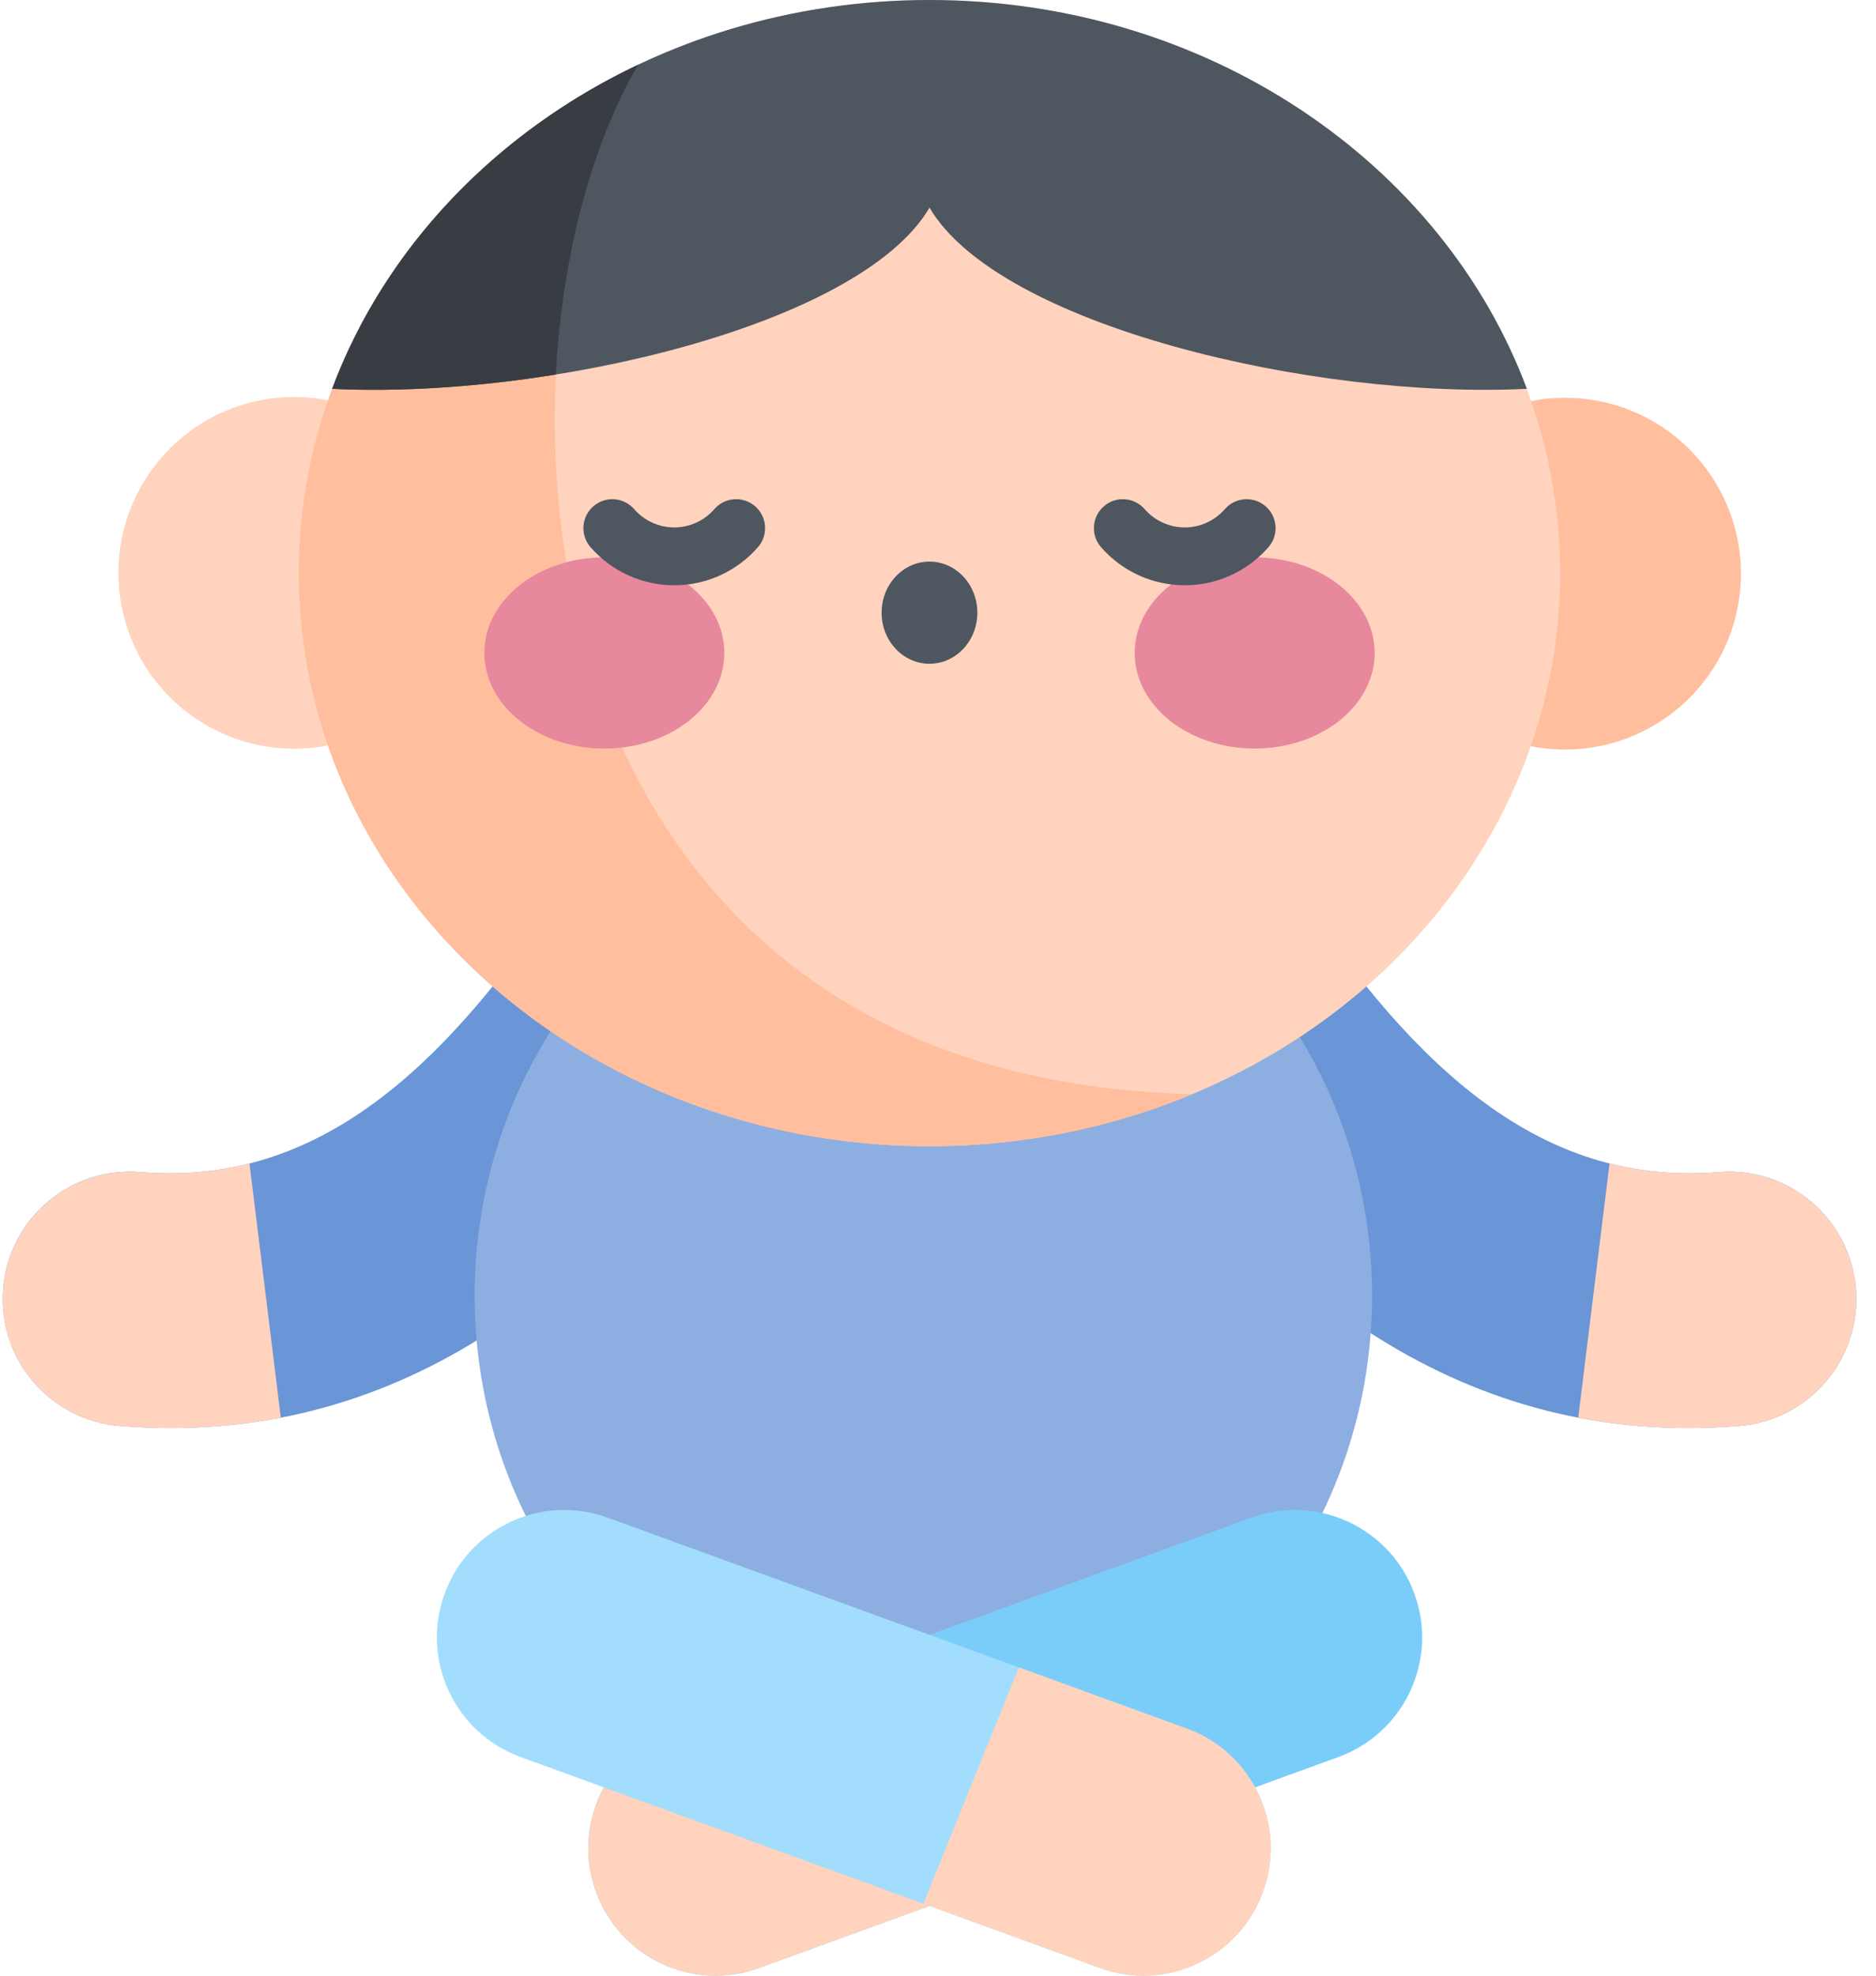 <?xml version="1.0" encoding="UTF-8"?>
<svg width="76px" height="80px" viewBox="0 0 76 80" version="1.1" xmlns="http://www.w3.org/2000/svg" xmlns:xlink="http://www.w3.org/1999/xlink">
    <!-- Generator: Sketch 63.1 (92452) - https://sketch.com -->
    <title>meditation</title>
    <desc>Created with Sketch.</desc>
    <g id="Singapore-Healthcare" stroke="none" stroke-width="1" fill="none" fill-rule="evenodd">
        <g id="screen-/-newlook-/-Singapore-Admissions-Healthcare-/-1" transform="translate(-161, -925)" fill-rule="nonzero">
            <g id="meditation" transform="translate(161, 925)">
                <path d="M4.85,57.739 C2.012,57.51 -0.103,55.022 0.127,52.184 C0.356,49.345 2.839,47.229 5.682,47.46 C11.712,47.947 16.741,44.791 21.984,37.225 C23.606,34.884 26.818,34.301 29.16,35.923 C31.5,37.545 32.083,40.758 30.461,43.098 C24.102,52.275 15.976,58.64 4.85,57.739 L4.85,57.739 Z" id="Path" fill="#6A95D6"></path>
                <path d="M10.107,47.111 C8.684,47.471 7.215,47.584 5.682,47.46 C2.839,47.229 0.356,49.345 0.126,52.184 C-0.103,55.022 2.012,57.51 4.85,57.739 C7.15,57.925 9.321,57.8 11.376,57.405 L10.107,47.111 Z" id="Path" fill="#FFD3BD"></path>
                <path d="M70.462,57.739 C73.301,57.51 75.416,55.022 75.186,52.184 C74.956,49.345 72.474,47.229 69.63,47.46 C63.6,47.947 58.571,44.791 53.328,37.225 C51.706,34.884 48.494,34.301 46.153,35.923 C43.812,37.545 43.23,40.758 44.852,43.098 C51.21,52.275 59.336,58.64 70.462,57.739 L70.462,57.739 Z" id="Path" fill="#6A95D6"></path>
                <path d="M65.205,47.111 C66.629,47.471 68.097,47.584 69.63,47.46 C72.474,47.229 74.956,49.345 75.186,52.184 C75.416,55.022 73.301,57.51 70.463,57.739 C68.162,57.925 65.991,57.8 63.937,57.405 L65.205,47.111 Z" id="Path" fill="#FFD3BD"></path>
                <ellipse id="Oval" fill="#8DAEE1" cx="37.407" cy="52.467" rx="18.178" ry="19.237"></ellipse>
                <path d="M24.145,76.605 C23.171,73.929 24.551,70.97 27.227,69.996 L50.693,61.455 C53.369,60.481 56.328,61.861 57.302,64.537 C58.276,67.213 56.896,70.172 54.22,71.146 L30.755,79.687 C28.068,80.665 25.116,79.272 24.145,76.605 L24.145,76.605 Z" id="Path" fill="#7ACDF9"></path>
                <path d="M34.039,67.517 L27.227,69.996 C24.551,70.97 23.171,73.929 24.145,76.605 C25.116,79.272 28.068,80.665 30.755,79.687 L37.905,77.085 L34.039,67.517 Z" id="Path" fill="#FFD3BD"></path>
                <path d="M51.167,76.605 C52.141,73.929 50.761,70.97 48.085,69.996 L24.62,61.455 C21.943,60.481 18.985,61.861 18.01,64.537 C17.036,67.213 18.416,70.172 21.092,71.146 L44.558,79.687 C47.244,80.665 50.197,79.272 51.167,76.605 L51.167,76.605 Z" id="Path" fill="#A2DDFD"></path>
                <path d="M41.274,67.517 L48.085,69.996 C50.761,70.97 52.141,73.929 51.167,76.605 C50.197,79.272 47.244,80.665 44.558,79.687 L37.407,77.085 L41.274,67.517 Z" id="Path" fill="#FFD3BD"></path>
                <circle id="Oval" fill="#FFD3BD" transform="translate(11.919, 23.197) rotate(-13.3) translate(-11.919, -23.197) " cx="11.919" cy="23.197" r="7.121"></circle>
                <circle id="Oval" fill="#FFBE9D" transform="translate(63.406, 23.229) rotate(-76.7) translate(-63.406, -23.229) " cx="63.406" cy="23.229" r="7.121"></circle>
                <ellipse id="Oval" fill="#FFD3BD" cx="37.656" cy="23.207" rx="25.55" ry="23.207"></ellipse>
                <path d="M48.309,44.305 C20.548,43.632 19.098,14.204 25.846,2.625 C17.68,6.498 12.106,14.26 12.106,23.207 C12.106,36.023 23.545,46.413 37.656,46.413 C41.458,46.413 45.066,45.658 48.309,44.305 Z" id="Path" fill="#FFBE9D"></path>
                <g id="Group" transform="translate(19.531, 20.156)">
                    <g transform="translate(0, 2.344)" fill="#E7889D" id="Oval">
                        <ellipse cx="4.952" cy="3.94" rx="4.861" ry="3.871"></ellipse>
                        <ellipse cx="31.298" cy="3.94" rx="4.861" ry="3.871"></ellipse>
                    </g>
                    <g transform="translate(4.062, 0)" fill="#4E5660">
                        <path d="M3.722,3.544 C2.422,3.544 1.186,2.981 0.33,2 C-0.095,1.512 -0.044,0.772 0.444,0.347 C0.932,-0.079 1.672,-0.028 2.098,0.46 C2.508,0.931 3.1,1.201 3.722,1.201 C4.344,1.201 4.936,0.931 5.346,0.46 C5.771,-0.028 6.512,-0.079 7,0.346 C7.487,0.771 7.538,1.512 7.113,2 C6.258,2.981 5.022,3.544 3.722,3.544 Z" id="Path"></path>
                        <path d="M24.403,3.544 C23.103,3.544 21.867,2.981 21.012,2 C20.586,1.512 20.637,0.772 21.125,0.346 C21.613,-0.079 22.353,-0.028 22.779,0.46 C23.189,0.931 23.781,1.201 24.403,1.201 C25.025,1.201 25.617,0.931 26.027,0.46 C26.453,-0.028 27.193,-0.079 27.681,0.347 C28.169,0.772 28.22,1.512 27.795,2 C26.939,2.981 25.703,3.544 24.403,3.544 L24.403,3.544 Z" id="Path"></path>
                        <ellipse id="Oval" cx="14.062" cy="4.653" rx="1.939" ry="2.068"></ellipse>
                    </g>
                </g>
                <path d="M61.856,15.744 C58.435,6.588 48.893,0 37.656,0 C26.42,0 16.878,6.588 13.456,15.744 C22.101,16.175 34.86,13.182 37.656,8.407 C40.452,13.182 53.211,16.175 61.856,15.744 Z" id="Path" fill="#4E5660"></path>
                <path d="M22.52,15.165 C22.77,10.285 24.002,5.788 25.846,2.624 C20.063,5.367 15.58,10.06 13.456,15.744 C16.212,15.881 19.385,15.671 22.52,15.165 Z" id="Path" fill="#383C43"></path>
            </g>
        </g>
    </g>
</svg>